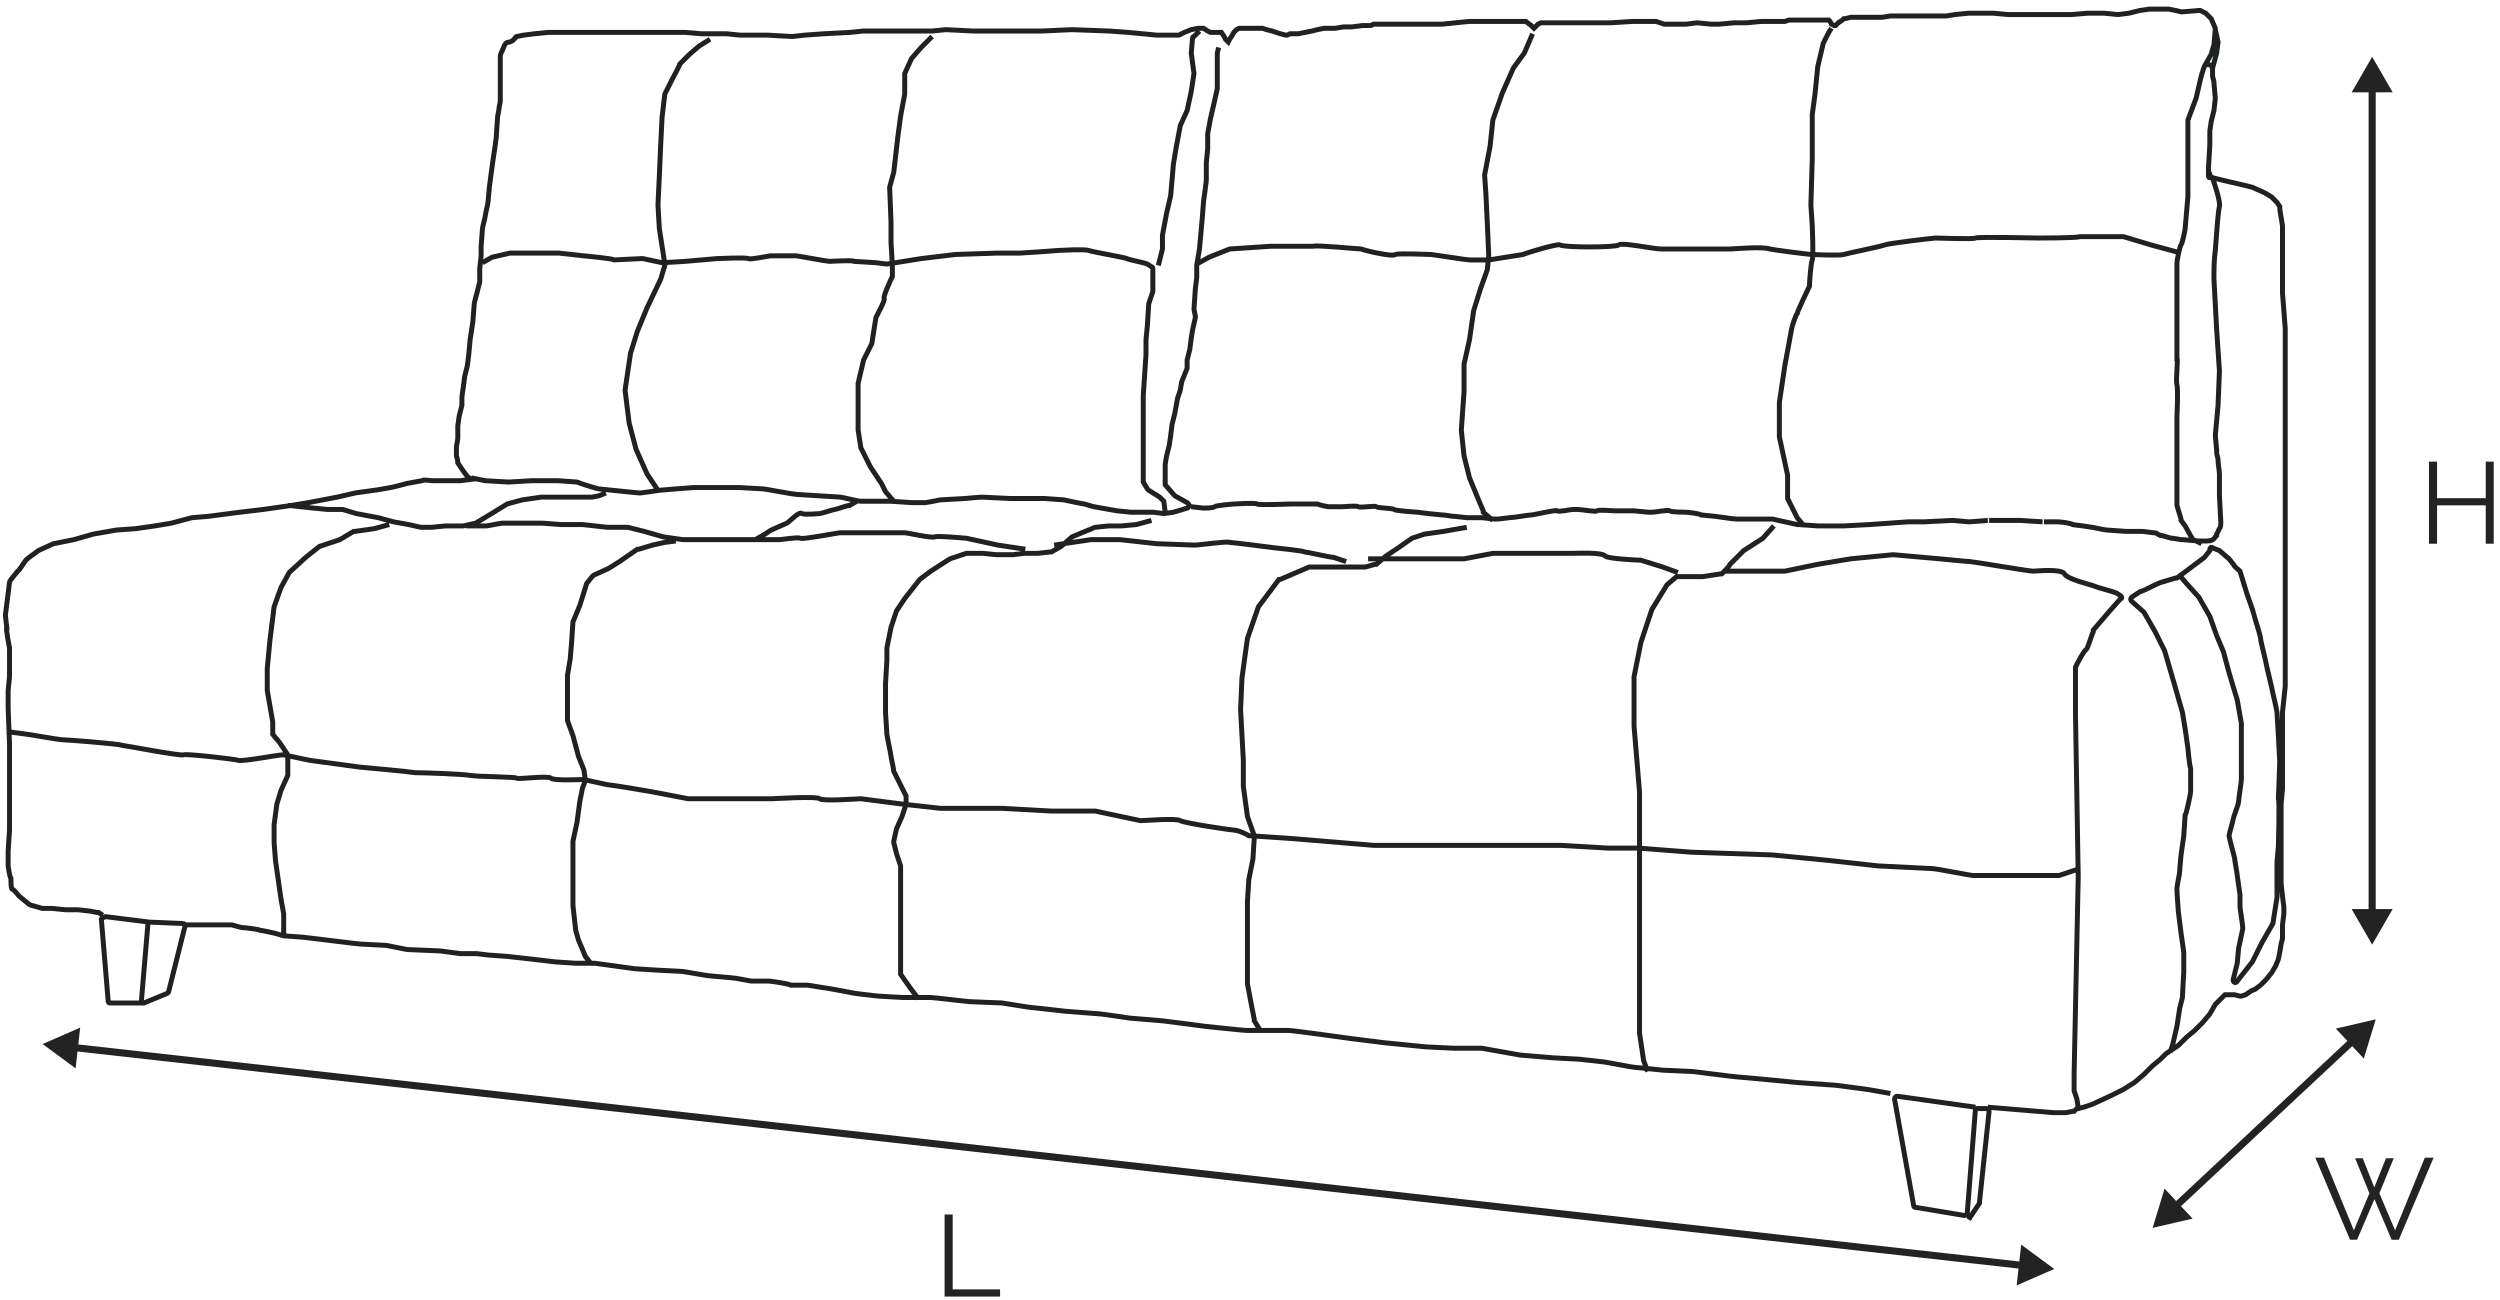 <svg width="352" height="183" viewBox="0 0 352 183" fill="none" xmlns="http://www.w3.org/2000/svg">
<path d="M311.916 4.175L312.302 5.912L312.109 7.456L311.529 9.58M311.529 9.58L311.337 9.194L310.564 9.001M311.529 9.58C311.529 9.58 311.529 9.58 311.529 9.773V10.738L311.723 11.51C311.723 11.51 311.723 11.51 311.723 11.703L311.916 13.826L311.723 15.563L311.337 17.108L311.144 18.459V20.389L310.95 23.671V24.636C310.95 24.829 310.95 25.022 311.144 25.022M310.564 9.001L311.337 7.649L311.723 6.298L311.916 3.982L311.337 2.631L310.757 2.052C310.757 2.052 310.757 2.052 310.564 1.859L309.792 1.473H309.599L307.283 1.666C307.283 1.666 307.283 1.666 307.09 1.666L306.318 1.473L305.353 1.28H304.002H302.65L301.299 1.473L300.527 1.666L299.755 1.859L298.211 2.052L296.281 1.859H293.964L291.648 2.052H289.332H287.015H284.313H282.769L280.646 1.859H278.908H277.171L275.241 2.052L274.083 2.245H271.959H270.608H269.257H267.327H266.169L265.011 2.438H264.045H262.887H261.729H260.571L259.799 2.631H259.606L259.413 2.824L258.834 3.21L258.448 3.596H258.255L257.869 3.403L257.676 3.017L257.483 2.824H257.29H256.324H255.166H254.008H252.078C252.078 2.824 252.078 2.824 251.885 2.824L251.306 3.017H250.148H249.183H248.024L245.901 3.21H244.164C243.971 3.21 242.234 3.403 242.041 3.403C242.041 3.403 241.076 3.403 240.883 3.403L238.952 3.21L237.408 3.403H235.092H234.513H234.32L233.162 3.017H231.81H229.88L226.792 3.21H224.861H223.317H221.773H220.615H219.457C219.264 3.21 217.913 3.21 217.913 3.21C217.913 3.21 217.334 3.21 217.141 3.21C217.141 3.21 217.14 3.21 216.947 3.21L216.561 3.403L216.175 3.789L215.982 3.982L215.596 3.596L214.824 3.017H214.631H213.666H210.192H208.84H206.91C206.717 3.017 204.98 3.21 204.98 3.21L203.05 3.403H202.278H200.347H198.803H197.259H196.294H194.75H193.399L193.012 3.596H191.854L190.31 3.789H189.152L187.994 3.982H187.222H186.45L185.484 4.175L184.712 4.368L183.747 4.561L182.782 4.754H181.817C181.817 4.754 181.817 4.754 181.624 4.754L181.238 4.947H181.045L180.273 4.754L179.115 4.368L178.342 4.175L177.763 3.982H176.991H175.833H175.061H174.675C174.675 3.982 174.675 3.982 174.482 3.982L174.096 4.175L173.71 4.561L173.517 4.947L173.131 5.526L172.938 5.912L172.552 5.526L172.359 5.14L171.973 4.561H170.429L170.042 4.368L169.463 3.982C169.463 3.982 169.463 3.982 169.27 3.982H168.884C168.884 3.982 168.884 3.982 168.691 3.982L167.726 4.175L166.761 4.561L165.989 4.947C165.989 4.947 165.217 4.947 165.024 4.947C165.024 4.947 163.094 4.947 162.901 4.947L158.847 4.561L156.145 4.368L150.933 4.175L146.687 4.368H140.703H137.035L133.175 4.175L131.245 4.368H129.7H127.577H121.593L119.663 4.561L115.996 4.754L113.293 4.947L111.556 5.14C111.17 5.14 108.275 4.947 108.082 4.947C107.889 4.947 104.414 4.947 104.221 4.947L102.291 4.754H98.816L96.5 4.561H94.184H90.323H86.656H82.988H79.321H77.198L75.267 4.754L73.723 4.947L72.758 5.14C72.758 5.14 72.565 5.14 72.565 5.333L72.372 5.526L72.179 5.719L71.793 5.912C71.793 5.912 71.407 5.912 71.214 6.105C71.021 6.298 70.828 6.877 70.828 6.877C70.828 6.877 70.442 7.649 70.442 7.842C70.442 8.036 70.442 11.124 70.442 11.124V12.861C70.442 12.861 70.442 14.019 70.442 14.212C70.442 14.405 70.249 15.177 70.249 15.37C70.249 15.563 70.056 16.336 70.056 16.529C70.056 16.722 69.863 19.231 69.863 19.424C69.863 19.617 69.477 22.126 69.477 22.126C69.477 22.126 68.898 26.18 68.898 26.373C68.898 26.566 68.704 28.496 68.704 28.496C68.704 28.689 68.319 30.233 68.319 30.426C68.319 30.619 67.932 31.971 67.932 32.163C67.932 32.357 67.739 34.673 67.739 34.673V36.024C67.739 36.217 67.546 37.761 67.546 37.761V39.692L67.16 41.236C67.16 41.236 66.774 42.587 66.774 42.78C66.774 42.973 66.581 45.096 66.581 45.289L66.195 47.799L66.002 49.922L65.809 51.466L65.423 53.01C65.423 53.203 65.23 54.361 65.23 54.554C65.23 54.554 65.037 55.713 65.037 55.906V57.064L64.651 58.608L64.458 59.959V61.696C64.458 61.889 64.265 62.855 64.265 62.855C64.265 63.047 64.265 64.013 64.265 64.206C64.265 64.206 64.458 64.785 64.458 64.978C64.458 64.978 64.458 64.978 64.458 65.171L64.844 65.75L65.23 66.329L65.809 67.101L66.388 67.487L64.844 67.68H62.914H60.791C60.597 67.68 59.632 67.487 59.439 67.68L57.316 68.066C57.316 68.066 55.193 68.645 55 68.645C55 68.645 52.877 69.031 52.684 69.031C52.49 69.031 50.174 69.417 49.981 69.417L47.472 69.996L43.418 70.769L41.102 71.154L37.048 71.734L33.767 72.12L29.328 72.699L27.011 72.892L24.116 73.664L21.8 74.05L19.097 74.436C19.097 74.436 16.588 74.629 16.395 74.629L13.114 75.208L10.411 75.98L7.516 76.559L5.392 77.524C5.199 77.717 4.041 78.49 3.848 78.683C3.655 78.683 2.69 80.42 2.497 80.42C2.497 80.42 1.339 81.771 1.339 81.964C1.339 82.157 0.953 85.052 0.953 85.052C0.953 85.245 0.76 86.403 0.76 86.597C0.76 86.79 0.953 88.334 0.953 88.334C0.76 88.334 1.339 91.229 1.339 91.229C1.339 91.229 1.339 92.773 1.339 92.966C1.339 93.159 1.339 94.897 1.339 95.283L1.146 97.213C1.146 97.406 1.146 99.529 1.146 99.722C1.146 99.915 1.339 104.741 1.339 104.741V107.443V111.883C1.339 111.883 1.339 114.585 1.339 114.778C1.339 114.971 1.339 116.708 1.339 116.901C1.339 117.094 1.146 119.797 1.146 119.797C1.146 119.797 1.146 121.727 1.146 121.92C1.146 121.92 1.339 123.464 1.532 123.657C1.532 123.85 1.532 125.201 1.725 125.201C1.918 125.201 2.497 125.974 2.69 126.167C2.883 126.36 3.655 126.939 3.848 127.132C4.041 127.325 4.427 127.518 4.62 127.518L5.972 127.904H7.323L9.253 128.097H10.99L12.727 128.29L13.693 128.483C13.693 128.483 13.693 128.483 13.886 128.483L14.465 128.869M310.564 9.001C310.178 9.58 309.792 11.317 309.792 11.317L309.213 13.826L308.055 16.915C308.055 17.108 308.055 17.108 308.055 17.108V20.196V23.863V27.724L307.669 32.163C307.669 32.357 307.283 34.287 307.09 34.48C306.897 34.673 306.511 36.796 306.511 36.989V40.464V44.517C306.511 44.517 306.511 46.833 306.511 47.026C306.511 47.413 306.511 50.501 306.511 50.501C306.704 50.501 306.318 53.589 306.511 54.168C306.704 54.748 306.511 58.801 306.511 58.801V62.275V65.943V69.224V71.154L307.09 73.085C307.09 73.278 307.09 73.278 307.09 73.278L307.669 74.05L308.634 75.787C308.634 75.98 308.827 75.98 308.827 75.98L309.985 76.559M168.498 37.182L170.236 36.217L173.131 35.059L178.922 34.673C179.308 34.673 184.712 34.673 184.905 34.673C185.291 34.48 191.275 35.059 191.661 35.059C192.047 35.252 196.101 36.217 196.487 35.831C196.873 35.638 201.119 35.831 201.505 35.831C201.698 35.831 206.524 36.603 206.91 36.603C207.296 36.603 209.419 36.603 209.613 36.603L214.438 35.831C214.824 35.638 219.264 34.287 219.65 34.48C220.036 34.866 227.564 34.866 227.95 34.48C228.336 34.094 232.776 35.059 233.934 35.059C235.092 35.059 243.392 35.059 243.585 35.059C243.971 35.059 248.217 34.673 249.183 35.059C250.148 35.252 254.78 35.831 254.973 35.831C255.166 35.831 259.027 36.024 259.606 35.831C260.185 35.638 265.011 34.673 265.397 34.48C265.783 34.287 272.153 33.515 272.539 33.515C272.925 33.515 277.943 33.708 278.136 33.515C278.522 33.322 287.015 33.515 287.015 33.515C287.015 33.515 292.613 33.515 292.806 33.322C292.999 33.322 298.404 33.322 298.983 33.322L302.843 34.48L307.09 35.638M163.094 37.375L163.673 35.059V33.129L164.252 30.04L164.831 27.531L165.217 23.091L165.603 20.775L166.182 17.687L167.147 15.563L167.726 12.861L168.112 10.352L167.726 7.456L167.919 5.333C167.919 5.333 167.919 5.14 168.112 5.14L168.884 4.368M67.932 36.989L69.284 36.217L71.793 35.638H74.688H78.742L82.216 36.024C82.216 36.024 86.463 36.41 86.463 36.603C86.656 36.603 89.937 36.41 90.323 36.41C90.323 36.41 90.323 36.41 90.516 36.41L93.219 36.989C93.605 36.989 96.307 36.796 96.5 36.796C96.693 36.796 100.747 36.41 100.94 36.41C101.133 36.41 104.993 36.217 105.379 36.41C105.572 36.603 108.275 36.024 108.468 36.024C108.854 36.024 112.135 36.024 112.135 36.024C112.328 36.024 116.382 36.796 116.768 36.796C117.154 36.796 120.049 36.603 120.242 36.796C120.435 36.796 123.137 36.989 123.33 36.989L124.875 37.182L129.7 36.41L134.526 35.831L140.317 35.638H143.598C143.984 35.638 149.196 35.252 149.196 35.252C149.196 35.252 152.67 35.059 153.249 35.252C153.635 35.445 158.268 36.217 158.654 36.41C159.04 36.603 161.163 36.989 161.549 37.182L162.128 37.568C162.322 37.568 162.321 37.761 162.321 37.761V39.498V41.043L161.742 42.78L161.549 45.868L161.356 47.799C161.356 47.799 161.356 49.729 161.356 49.922C161.356 50.115 160.97 55.52 160.97 55.713V59.38V62.468V65.364V67.68V67.873L161.549 68.838C161.549 68.838 161.549 68.838 161.742 69.031L163.287 69.996L163.673 70.382L163.866 70.576L164.059 72.12M254.008 74.05L253.043 72.892L251.692 70.189C251.692 70.189 251.692 70.189 251.692 69.996V66.908L250.534 61.503V56.678L251.306 51.466L252.271 46.254C252.271 46.061 252.85 44.324 253.043 44.131C253.043 43.938 254.587 40.657 254.78 40.271C254.78 40.271 254.78 40.271 254.78 40.078C254.78 39.691 254.973 36.989 255.166 36.603C255.359 36.217 255.166 31.777 255.166 31.777L254.973 28.882L255.166 22.319V16.142L255.552 13.247L255.938 9.387L256.711 6.105L257.483 4.561L257.869 3.982M210.192 73.278L208.84 72.12C208.84 72.12 208.84 72.12 208.84 71.927L208.261 70.576L206.91 67.294L206.138 64.206L205.752 60.538L206.138 55.133V51.273L206.91 47.799L207.489 43.745L208.454 40.657L209.42 37.954L209.613 36.024L209.42 31.584L209.226 27.531L209.033 24.636L209.806 20.582L210.192 16.915L211.543 13.054L213.087 9.58L214.631 7.456L215.789 4.754M125.84 70.576L124.682 69.224L124.103 68.066L122.558 65.75L121.207 63.047L120.821 60.538V56.678V53.975L121.593 50.694L122.751 48.378L123.33 44.71C123.523 44.324 124.682 42.201 124.489 42.008C124.296 41.815 125.454 39.306 125.647 38.919C125.647 38.919 125.647 38.919 125.647 38.726V37.375L125.454 34.094V31.198L125.261 26.373L125.84 24.25L126.419 19.231L126.805 16.336L127.384 13.247V10.545C127.384 10.545 127.384 10.545 127.384 10.352L128.349 8.229L129.7 6.684L131.245 5.14M92.64 69.031L91.095 66.715L89.551 63.24L88.586 59.573L88.007 54.941L88.779 49.729L89.744 46.64L91.095 43.359L93.026 39.306L93.605 37.375C93.605 37.375 93.605 37.375 93.605 37.182L92.833 32.163L92.64 28.882L92.833 24.829L93.026 20.389L93.219 16.529L93.605 13.247L94.763 10.931C94.763 10.931 95.728 9.194 95.728 9.001C95.921 8.808 97.079 7.649 97.079 7.649L98.43 6.491L99.975 5.526M0.953 103.004L3.848 103.39C4.041 103.39 8.288 104.162 8.867 104.162C9.446 104.162 16.781 104.741 17.167 104.934C17.36 104.934 25.467 106.478 25.853 106.285C26.046 106.092 32.995 106.864 33.574 107.057C34.153 107.25 39.172 106.285 39.751 106.285C39.751 106.285 39.751 106.285 39.944 106.285L43.611 107.057L50.753 108.022C50.753 108.022 57.316 108.601 58.474 108.794C59.632 108.794 65.23 108.987 66.195 109.18C67.353 109.373 72.565 109.373 72.758 109.566C72.951 109.759 77.198 109.18 77.584 109.566C77.97 109.952 81.637 109.759 82.023 109.759C82.409 109.759 85.498 110.532 85.884 110.532C86.27 110.532 91.868 111.497 91.868 111.497L96.886 112.462H101.712H108.661C109.047 112.462 115.03 112.076 115.417 112.462C115.803 112.848 120.821 112.462 121.207 112.462L127.191 113.234L132.403 113.813H141.089L148.038 114.199H154.214L160.584 115.55C161.163 115.55 165.603 115.164 166.182 115.55C166.954 115.936 173.517 116.901 173.903 116.901C174.289 116.901 175.64 117.48 175.833 117.674C175.833 117.674 175.833 117.674 176.026 117.674L181.817 118.06L193.399 119.025H202.471H211.929H219.65L226.406 119.411H230.652L238.18 119.99L249.569 120.376L257.483 121.148L264.432 121.92L272.153 122.306C272.539 122.306 277.557 123.271 277.75 123.271H284.699H289.718C289.718 123.271 289.718 123.271 289.911 123.271L292.806 122.306M306.704 80.806L307.862 82.157L309.599 84.087L311.144 86.79L312.109 89.492L313.074 91.808L313.846 94.704L315.004 98.564L315.583 101.845V104.741V107.25C315.583 107.25 315.583 109.373 315.583 109.759C315.583 110.146 315.197 112.462 315.197 112.848C315.197 113.234 314.425 115.164 314.425 115.357C314.425 115.55 313.846 117.48 313.846 117.674C313.846 117.867 314.618 120.762 314.618 120.762C314.618 120.955 315.004 123.078 315.004 123.271C315.004 123.464 315.39 125.781 315.39 125.974C315.39 126.167 315.39 127.518 315.39 127.711C315.39 127.904 315.776 130.22 315.776 130.606C315.776 130.606 315.776 130.606 315.776 130.799L315.197 133.501L315.004 135.625L314.425 137.941C314.425 138.327 314.811 138.52 315.004 138.134L317.127 135.432L318.478 132.729L320.023 130.027L320.602 126.36V121.341L320.795 119.218C320.795 119.025 320.988 112.655 320.795 112.462C320.795 112.269 320.988 107.443 320.988 107.25L320.795 103.583L320.602 100.301C320.602 100.108 320.023 97.599 320.023 97.599C320.023 97.406 319.057 93.545 319.057 93.352C319.057 93.159 318.285 90.264 318.285 89.878C318.285 89.492 317.32 86.597 317.32 86.403C317.32 86.21 316.162 83.122 316.162 82.929L315.39 80.42C315.39 80.42 314.5 79.693 314.5 79.5C314.307 79.307 314.039 78.876 313.846 78.683C313.653 78.49 312.688 77.717 312.495 77.524L311.529 77.138C311.336 76.945 311.144 77.138 311.144 77.331V77.524L310.371 78.49L308.827 79.648L306.511 81.385C306.511 81.385 306.511 81.385 306.318 81.385L304.388 81.964C304.195 81.964 302.65 82.736 302.65 82.736C302.65 82.736 301.492 83.315 301.299 83.315L300.141 84.087C299.948 84.28 299.948 84.473 300.141 84.666L301.878 86.21L303.423 88.913L304.774 91.615L306.125 96.248L307.283 100.301L307.669 102.618L308.055 105.32C308.055 105.32 308.248 107.636 308.441 108.215C308.441 108.601 308.441 111.304 308.441 111.497C308.441 111.69 307.862 114.585 307.669 114.778C307.669 114.971 307.476 117.48 307.476 117.674L307.09 120.376C307.09 120.569 306.897 122.306 306.897 122.692C306.897 123.078 306.511 124.622 306.511 125.201C306.511 125.781 306.704 128.097 306.704 128.29L307.09 131.378L307.476 134.081C307.476 134.274 307.476 136.59 307.476 136.783C307.476 136.976 307.283 140.064 307.283 140.45L306.897 141.995L306.511 144.504L305.932 147.013L305.546 148.171M242.62 80.42H247.252H251.306L255.938 79.455L260.571 78.683L266.555 78.103L273.118 78.683C273.118 78.683 276.978 79.069 277.364 79.069C277.75 79.069 285.664 80.42 286.243 80.42C286.629 80.42 290.297 80.034 290.683 80.806C291.069 81.578 294.543 82.35 294.929 82.543C295.315 82.736 297.632 83.315 298.018 83.508L298.597 83.894C298.79 84.087 298.79 84.28 298.597 84.28L297.053 86.017L294.736 88.72C294.736 88.72 294.736 88.72 294.736 88.913C294.543 89.299 293.964 91.229 293.771 91.422C293.385 91.615 292.42 93.545 292.227 93.931C292.227 93.931 292.227 93.931 292.227 94.124V97.02V100.494L292.613 123.464L292.034 151.26V153.383C292.034 153.383 292.034 153.383 292.034 153.576L292.42 154.734L292.613 155.892M192.626 78.683H195.522H200.347H206.138L210.192 77.91H214.052H217.913H221.58C221.58 77.91 225.634 77.717 226.02 78.296C226.406 78.683 230.652 78.876 231.038 78.876L234.127 79.841L236.25 80.613M148.424 76.752L153.635 75.98H157.689L162.901 76.559L168.305 76.752C168.691 76.752 172.938 76.173 173.131 76.366C173.517 76.366 179.501 77.138 179.501 77.138C179.501 77.138 183.361 77.524 183.747 77.717C183.94 77.717 187.415 78.49 187.801 78.49L189.538 79.069M106.537 75.98H109.819C110.012 75.98 112.328 75.594 112.714 75.787C113.1 75.98 117.926 75.015 118.312 75.015H123.137H127.384C127.77 75.015 131.052 75.787 131.631 75.594C132.017 75.401 135.877 75.787 136.07 75.787L140.51 76.752L144.37 77.331M232.003 150.874L231.424 149.33L230.845 145.469V141.416V135.818V130.413V127.518V123.271V119.797V116.515V111.497L230.073 102.232V95.283L231.038 90.457L232.582 85.824L234.706 82.35L236.057 81.192H236.25H237.601H239.724L242.234 80.806H242.427C242.62 80.613 243.585 79.648 243.585 79.455C243.585 79.455 245.322 77.717 245.515 77.524L248.217 75.787L249.762 74.05M177.57 145.276L176.605 143.732C176.605 143.732 176.605 143.732 176.605 143.539L176.219 141.609L175.64 138.52V135.625V133.115V129.448V126.939L175.833 123.85L176.412 120.955L176.605 117.867C176.605 117.867 176.605 117.867 176.605 117.674L175.64 114.971L175.061 110.725V107.057L174.675 99.915L174.868 95.476L175.64 89.878L177.184 85.438L180.08 81.578C180.08 81.578 180.08 81.578 180.273 81.578L184.326 79.841C184.326 79.841 184.326 79.841 184.519 79.841H186.45H189.731H192.047C192.047 79.841 192.047 79.841 192.24 79.841L193.591 79.455C193.591 79.455 193.591 79.455 193.784 79.455L195.136 78.296L196.873 77.138L198.803 75.787L200.54 75.208L203.243 74.822L206.524 74.243M129.314 140.643L128.156 139.099L126.805 137.169V136.976V135.432V131.957V128.676V125.394V121.92L126.226 120.183L125.84 118.639C125.84 118.639 125.84 118.639 125.84 118.446L126.226 116.708L126.998 114.971L127.577 113.234V112.269C127.577 112.269 127.577 112.269 127.577 112.076L125.84 108.601C125.84 108.215 125.454 106.671 125.454 106.478C125.454 106.285 124.875 103.583 124.875 103.39L124.682 100.301V98.564V96.248L124.875 92.966V91.229L125.454 88.334L126.226 86.017L127.384 84.28L129.507 81.578L131.051 80.42L133.754 78.683L136.07 77.91C136.07 77.91 136.07 77.91 136.263 77.91H138.386L140.317 78.103H142.633L144.177 77.91H146.107L147.845 77.717C147.845 77.717 147.845 77.717 148.038 77.717L149.389 76.945L150.933 75.594L153.249 74.629C153.442 74.629 154.021 74.243 154.214 74.243C154.407 74.243 155.952 74.05 156.145 74.05H157.882L160.005 73.857L162.128 73.278M83.181 135.625L82.409 134.66L82.023 133.695L81.444 132.343L81.058 130.992L80.672 127.518V124.815V120.955V118.446L81.251 115.743L81.637 112.848L82.023 110.918L82.409 109.953C82.409 109.953 82.409 109.953 82.409 109.759L82.216 108.408L81.444 106.478L80.672 103.583L79.9 101.459V97.792V95.09L80.286 92.773L80.479 90.457L80.672 87.562L81.637 85.245L82.602 82.157L83.374 81.192C83.374 81.192 83.374 81.192 83.567 80.999L85.691 80.034L87.235 79.069L89.744 77.331C89.744 77.331 89.744 77.331 89.937 77.331L91.868 76.752L93.605 76.366L95.149 76.173M65.616 74.05H68.511L70.635 73.664H72.951H76.425L78.935 73.857H82.023L85.498 74.243H88.393L90.709 74.822L93.412 75.594L96.114 75.98H98.237H100.361H102.291H104.414H106.151H106.344C106.73 75.787 108.082 75.015 108.275 74.822C108.468 74.629 110.398 73.857 110.784 73.664C111.17 73.471 112.521 71.927 112.907 72.313C113.293 72.506 115.223 72.313 115.417 72.313C115.61 72.313 117.347 71.734 117.54 71.734C117.733 71.734 119.277 71.154 119.663 71.154L120.628 70.576M39.944 131.571V129.834V128.676L39.558 126.553L39.172 123.85L38.786 121.148L38.593 118.639V116.129L38.979 113.234L39.558 111.304L40.523 109.18C40.523 109.18 40.523 109.18 40.523 108.987V106.478V106.285L39.365 104.548L38.4 103.39V103.197V101.652L37.628 97.213V94.124L38.014 90.071L38.593 85.438L39.558 82.736L40.716 80.613L43.032 78.49L44.962 76.945L47.858 75.98L49.788 74.822C49.788 74.822 49.788 74.822 49.981 74.822L52.684 74.436L54.807 73.857M40.523 71.154L44.19 71.541L46.121 71.734H48.244L50.174 72.313L53.263 72.892L55.386 73.471L57.509 73.857L59.246 74.243H60.791L62.721 74.05H65.23L66.967 73.664L68.898 72.506L71.407 70.962L73.53 70.382L76.233 69.996H77.777H79.707H81.83H83.374L84.34 69.803L85.305 69.417M167.726 71.348L169.463 71.541C169.656 71.541 170.815 71.541 171.008 71.348C171.201 71.155 173.71 70.962 173.71 70.962C173.71 70.962 176.798 70.769 176.991 70.962C177.184 71.154 181.431 70.962 181.817 70.962H185.098C185.291 70.962 185.291 70.962 185.484 70.962C185.87 71.154 187.029 71.348 187.029 71.348C187.222 71.348 188.38 71.348 188.959 71.348C189.538 71.348 190.889 71.155 191.275 71.348C191.468 71.541 193.591 71.155 193.784 71.348C193.977 71.541 196.101 71.541 196.294 71.734C196.487 71.927 199.575 72.12 199.575 72.12L201.119 72.313L203.05 72.506C203.05 72.506 203.05 72.506 203.243 72.506L204.594 72.699C204.594 72.699 204.594 72.699 204.787 72.699L206.524 72.892H206.717H208.454H208.647L210.385 73.085C210.578 73.085 210.578 73.085 210.771 73.085C211.157 73.085 212.315 72.892 212.508 72.892C213.087 72.892 215.21 72.506 215.596 72.506C215.982 72.506 219.071 71.734 219.264 71.927C219.457 72.12 221.001 71.734 221.58 71.734C221.773 71.734 221.966 71.734 222.159 71.734C222.738 71.734 224.668 72.12 224.861 71.927C225.055 71.734 226.985 71.927 227.371 71.927C227.371 71.927 227.371 71.927 227.564 71.927C227.95 71.927 229.88 71.927 230.073 71.927C230.266 71.927 231.81 72.12 232.196 72.12C232.389 72.12 232.389 72.12 232.582 72.12C233.162 72.12 234.899 71.734 235.092 71.927C235.285 72.12 237.215 72.12 237.408 72.12C237.601 72.12 239.338 72.313 239.531 72.506C239.724 72.506 241.269 72.699 241.462 72.699C241.655 72.699 243.971 73.085 244.55 73.085H244.743H247.252H249.183C249.376 73.085 249.376 73.085 249.569 73.085L253.043 73.857H253.236L255.938 74.05C255.938 74.05 255.938 74.05 256.132 74.05H259.413C259.413 74.05 259.413 74.05 259.606 74.05L263.273 73.857L265.976 73.664L268.678 73.471C268.678 73.471 268.678 73.471 268.871 73.471H270.994L274.855 73.278H275.048L277.171 73.471H277.364L279.874 73.278C279.874 73.278 279.873 73.278 280.066 73.278H284.506C284.699 73.278 287.208 73.471 287.595 73.471C287.595 73.471 287.594 73.471 287.787 73.471H289.525H289.718C290.104 73.471 291.648 73.664 291.841 73.857C292.034 73.857 294.543 74.243 294.543 74.243C294.736 74.243 296.281 74.629 296.667 74.629L299.369 74.822H299.562H301.492H301.685L303.229 75.015C303.422 75.015 303.615 75.015 303.809 75.208L304.195 75.401H304.388L305.739 75.787H305.932L307.09 75.98H307.283L309.599 76.173H309.792H310.757C311.337 76.173 311.723 75.98 311.916 75.594L312.109 75.401C312.109 75.401 312.109 75.401 312.109 75.208L312.495 74.436C312.688 74.243 312.688 73.857 312.688 73.471L312.495 69.803V69.61V66.908V66.715C312.495 66.329 312.302 65.364 312.302 64.785C312.302 64.399 312.109 64.013 312.109 63.82C312.109 63.627 312.109 63.627 312.109 63.434L311.916 61.31L312.302 57.064L312.495 52.238L312.109 46.447L311.723 39.306C311.723 37.954 311.723 36.603 311.916 35.252L312.109 32.743C312.109 32.743 312.302 29.847 312.495 29.075C312.688 28.303 311.5 25 311.5 25L311.144 24.74C311.209 24.547 310.95 24.193 310.95 24L311.144 25.022M311.144 25.022H311.529L313.074 25.408L315.583 25.987L317.127 26.373L318.865 27.145L319.83 27.724L320.602 28.496L320.988 29.075C320.988 29.268 321 29.5 321 29.5L321.181 30.619L321.374 31.777V34.287V38.147V41.236L321.76 46.254V54.941V67.101V78.683V86.017V91.036V96.634L321.374 100.301V108.794V111.111L321.181 113.234V115.357V116.901V118.446V120.569V122.499V124.429L321.374 126.167L321.567 127.711V128.676L321.374 130.22V131.185V132.15L321.181 132.922L320.988 134.081L320.795 135.046L320.409 136.011L319.83 136.976L319.057 137.941L318.285 138.713L317.513 139.292L317 139.5L316.162 140.064L315.583 140.257C315.39 140.257 315.39 140.257 315.39 140.257L314.618 140.064H313.846H313.46H313.267L313.074 140.257L311.916 141.416L311.144 142.767L310.178 143.925L309.02 145.083L307.862 146.048L306.704 147.206L304.967 148.364L304.195 149.136L303.036 150.102L301.878 151.26L300.527 152.418L298.983 153.383L297.053 154.348L294.543 155.506L293.385 155.892L292.613 156.085C292.42 156.085 292.42 156.085 292.42 156.085L292.034 156.471H291.841L290.876 156.664H289.139L279.874 155.892M66.388 67.294L68.319 67.68L71.6 67.873L74.881 67.68H78.549L81.251 67.873C81.637 68.066 84.147 68.838 84.34 68.838C84.533 68.838 89.744 69.417 90.13 69.417C90.323 69.417 92.833 69.031 92.833 69.031L95.149 68.838L97.658 68.645H104.028C104.221 68.645 107.502 68.838 107.502 68.838C107.696 68.838 111.749 69.61 112.135 69.61L118.312 69.996C118.505 69.996 120.821 70.576 121.207 70.576C121.593 70.576 125.454 70.576 125.454 70.576L128.349 70.769C128.349 70.769 130.086 70.769 130.279 70.769C130.472 70.769 132.403 70.382 132.403 70.382C132.403 70.382 135.684 70.189 135.877 70.189C135.877 70.189 138 69.996 138.193 69.996L142.247 70.189H144.37H147.073L149.775 70.382C149.775 70.382 152.477 70.962 152.67 70.962L154.021 71.348L157.303 71.927L159.233 72.12H162.321C162.514 72.12 163.866 72.313 163.866 72.313C164.059 72.313 165.024 72.12 165.217 72.12C165.217 72.12 166.568 71.734 167.147 71.541C167.34 71.541 167.533 71.154 167.34 70.962L167.147 70.769L165.41 69.803L164.059 68.259V68.066V66.908V65.364L164.252 64.206L164.638 62.661L164.831 61.31L165.024 59.766L165.41 58.222L165.796 56.099L166.182 54.941L166.375 53.782L167.147 51.852C167.147 51.659 167.147 50.887 167.147 50.694L167.533 49.15L167.726 47.605L167.919 46.447L168.305 44.71C168.305 44.71 168.305 44.71 168.305 44.517L168.112 43.552L168.305 40.657L168.498 39.112V37.375L168.884 35.059L169.077 32.936L169.27 30.812L169.463 28.303L169.656 26.952L169.849 25.408V22.898L170.042 20.968V18.845L170.429 16.722L171.008 14.212L171.394 12.475V10.931V9.387V8.229V7.456L171.587 6.684M25.853 130.22H28.942H30.486H32.609C32.609 130.22 33.96 130.606 34.153 130.606C34.346 130.606 36.276 130.799 36.663 130.992C36.855 130.992 38.593 131.378 38.593 131.378L39.944 131.764L42.646 131.957L49.016 132.729C49.016 132.729 50.56 132.922 50.753 132.922C50.753 132.922 54.228 133.115 54.421 133.115L57.316 133.695L61.949 133.888L64.844 134.274H67.16C67.353 134.274 68.511 134.467 68.704 134.467C68.704 134.467 71.214 134.66 71.407 134.66L74.881 135.046L78.163 135.432C78.163 135.432 80.865 135.625 81.058 135.625H83.76L89.358 136.397C89.358 136.397 92.254 136.59 92.447 136.59C92.447 136.59 95.921 136.783 96.114 136.783L99.588 137.362C99.588 137.362 101.519 137.555 101.712 137.555C101.905 137.555 103.642 137.748 103.642 137.748L105.765 138.134C105.958 138.134 108.082 138.134 108.275 138.134C108.468 138.134 111.17 138.52 111.363 138.713C111.556 138.713 113.486 138.713 113.679 138.713C113.872 138.713 115.996 139.099 116.189 139.099C116.382 139.099 120.435 139.871 120.435 139.871C120.435 139.871 123.524 140.257 123.717 140.257C123.91 140.257 127.191 140.45 127.191 140.45H131.051C131.438 140.45 136.263 141.029 136.456 141.029C136.456 141.029 140.896 141.222 141.089 141.222L144.756 141.802C144.949 141.802 149.968 142.381 149.968 142.381C150.161 142.381 154.794 142.767 154.987 142.767C155.18 142.767 159.04 143.346 159.04 143.346C159.233 143.346 163.48 143.732 163.673 143.732C163.866 143.732 169.656 144.504 169.656 144.504C169.656 144.504 175.061 145.083 175.447 145.083C175.833 145.083 181.045 145.083 181.431 145.083C182.01 145.083 190.31 146.241 190.31 146.241L194.943 146.82L200.733 147.399C200.926 147.399 204.594 147.592 204.787 147.592H208.647L214.052 148.557L218.685 148.943L222.352 149.136L225.827 149.523C226.02 149.523 229.88 150.295 230.266 150.295C230.652 150.295 233.934 150.681 234.127 150.681C234.32 150.681 238.18 150.874 238.373 150.874C238.566 150.874 244.357 151.646 244.743 151.646C245.129 151.646 253.043 152.418 253.043 152.418L258.448 152.804L262.887 153.383L266.169 153.962M20.834 130.027L19.869 141.416M278.136 155.892L267.134 154.348C266.941 154.348 266.748 154.541 266.748 154.734L269.45 169.79C269.45 169.983 269.643 169.983 269.643 169.983L276.592 171.141C276.785 171.141 276.978 170.948 276.978 170.948L278.136 156.278C278.136 156.085 278.329 156.085 278.522 156.085H279.68C279.873 156.085 280.066 156.278 280.066 156.471L278.715 169.211C278.715 169.211 278.715 169.211 278.715 169.404L277.171 171.72M14.272 129.448L15.237 141.029C15.237 141.223 15.43 141.222 15.623 141.222H20.062C20.062 141.222 20.062 141.222 20.255 141.222L23.537 139.871L23.73 139.678L26.046 130.413C26.046 130.22 26.046 130.027 25.66 130.027L21.027 129.834L14.851 129.062C14.465 129.255 14.272 129.255 14.272 129.448Z" stroke="#202121" stroke-width="0.701" stroke-miterlimit="10"/>
<path d="M6 147L10.648 150.425L11.29 144.687L6 147ZM289.235 178.672L284.586 175.248L283.945 180.985L289.235 178.672ZM10.417 147.997L284.707 178.669L284.818 177.675L10.528 147.003L10.417 147.997Z" fill="#232323"/>
<path d="M334.505 143.522L328.881 144.827L332.823 149.045L334.505 143.522ZM303.09 172.884L308.714 171.578L304.771 167.36L303.09 172.884ZM330.876 146.229L306.036 169.446L306.719 170.176L331.558 146.96L330.876 146.229Z" fill="#232323"/>
<path d="M334 133L336.887 128L331.113 128L334 133ZM334 8L331.113 13L336.887 13L334 8ZM334.5 128.5L334.5 12.5L333.5 12.5L333.5 128.5L334.5 128.5Z" fill="#232323"/>
<path d="M351.114 65V76.555H349.991V71.152H343.139V76.555H342V65H343.139V70.143H349.991V65H351.114Z" fill="#232323"/>
<path d="M331.599 163.081H332.673L334.3 167.183L335.944 163.081H337.035L335.016 168.013L337.23 173.237L341.413 163H342.65L337.751 174.556H336.742L334.317 168.843L331.875 174.556H330.883L326 163H327.221L331.42 173.237L333.617 168.013L331.599 163.081Z" fill="#232323"/>
<path d="M133 182.556V171H134.139V181.547H140.812V182.556H133Z" fill="#232323"/>
</svg>
